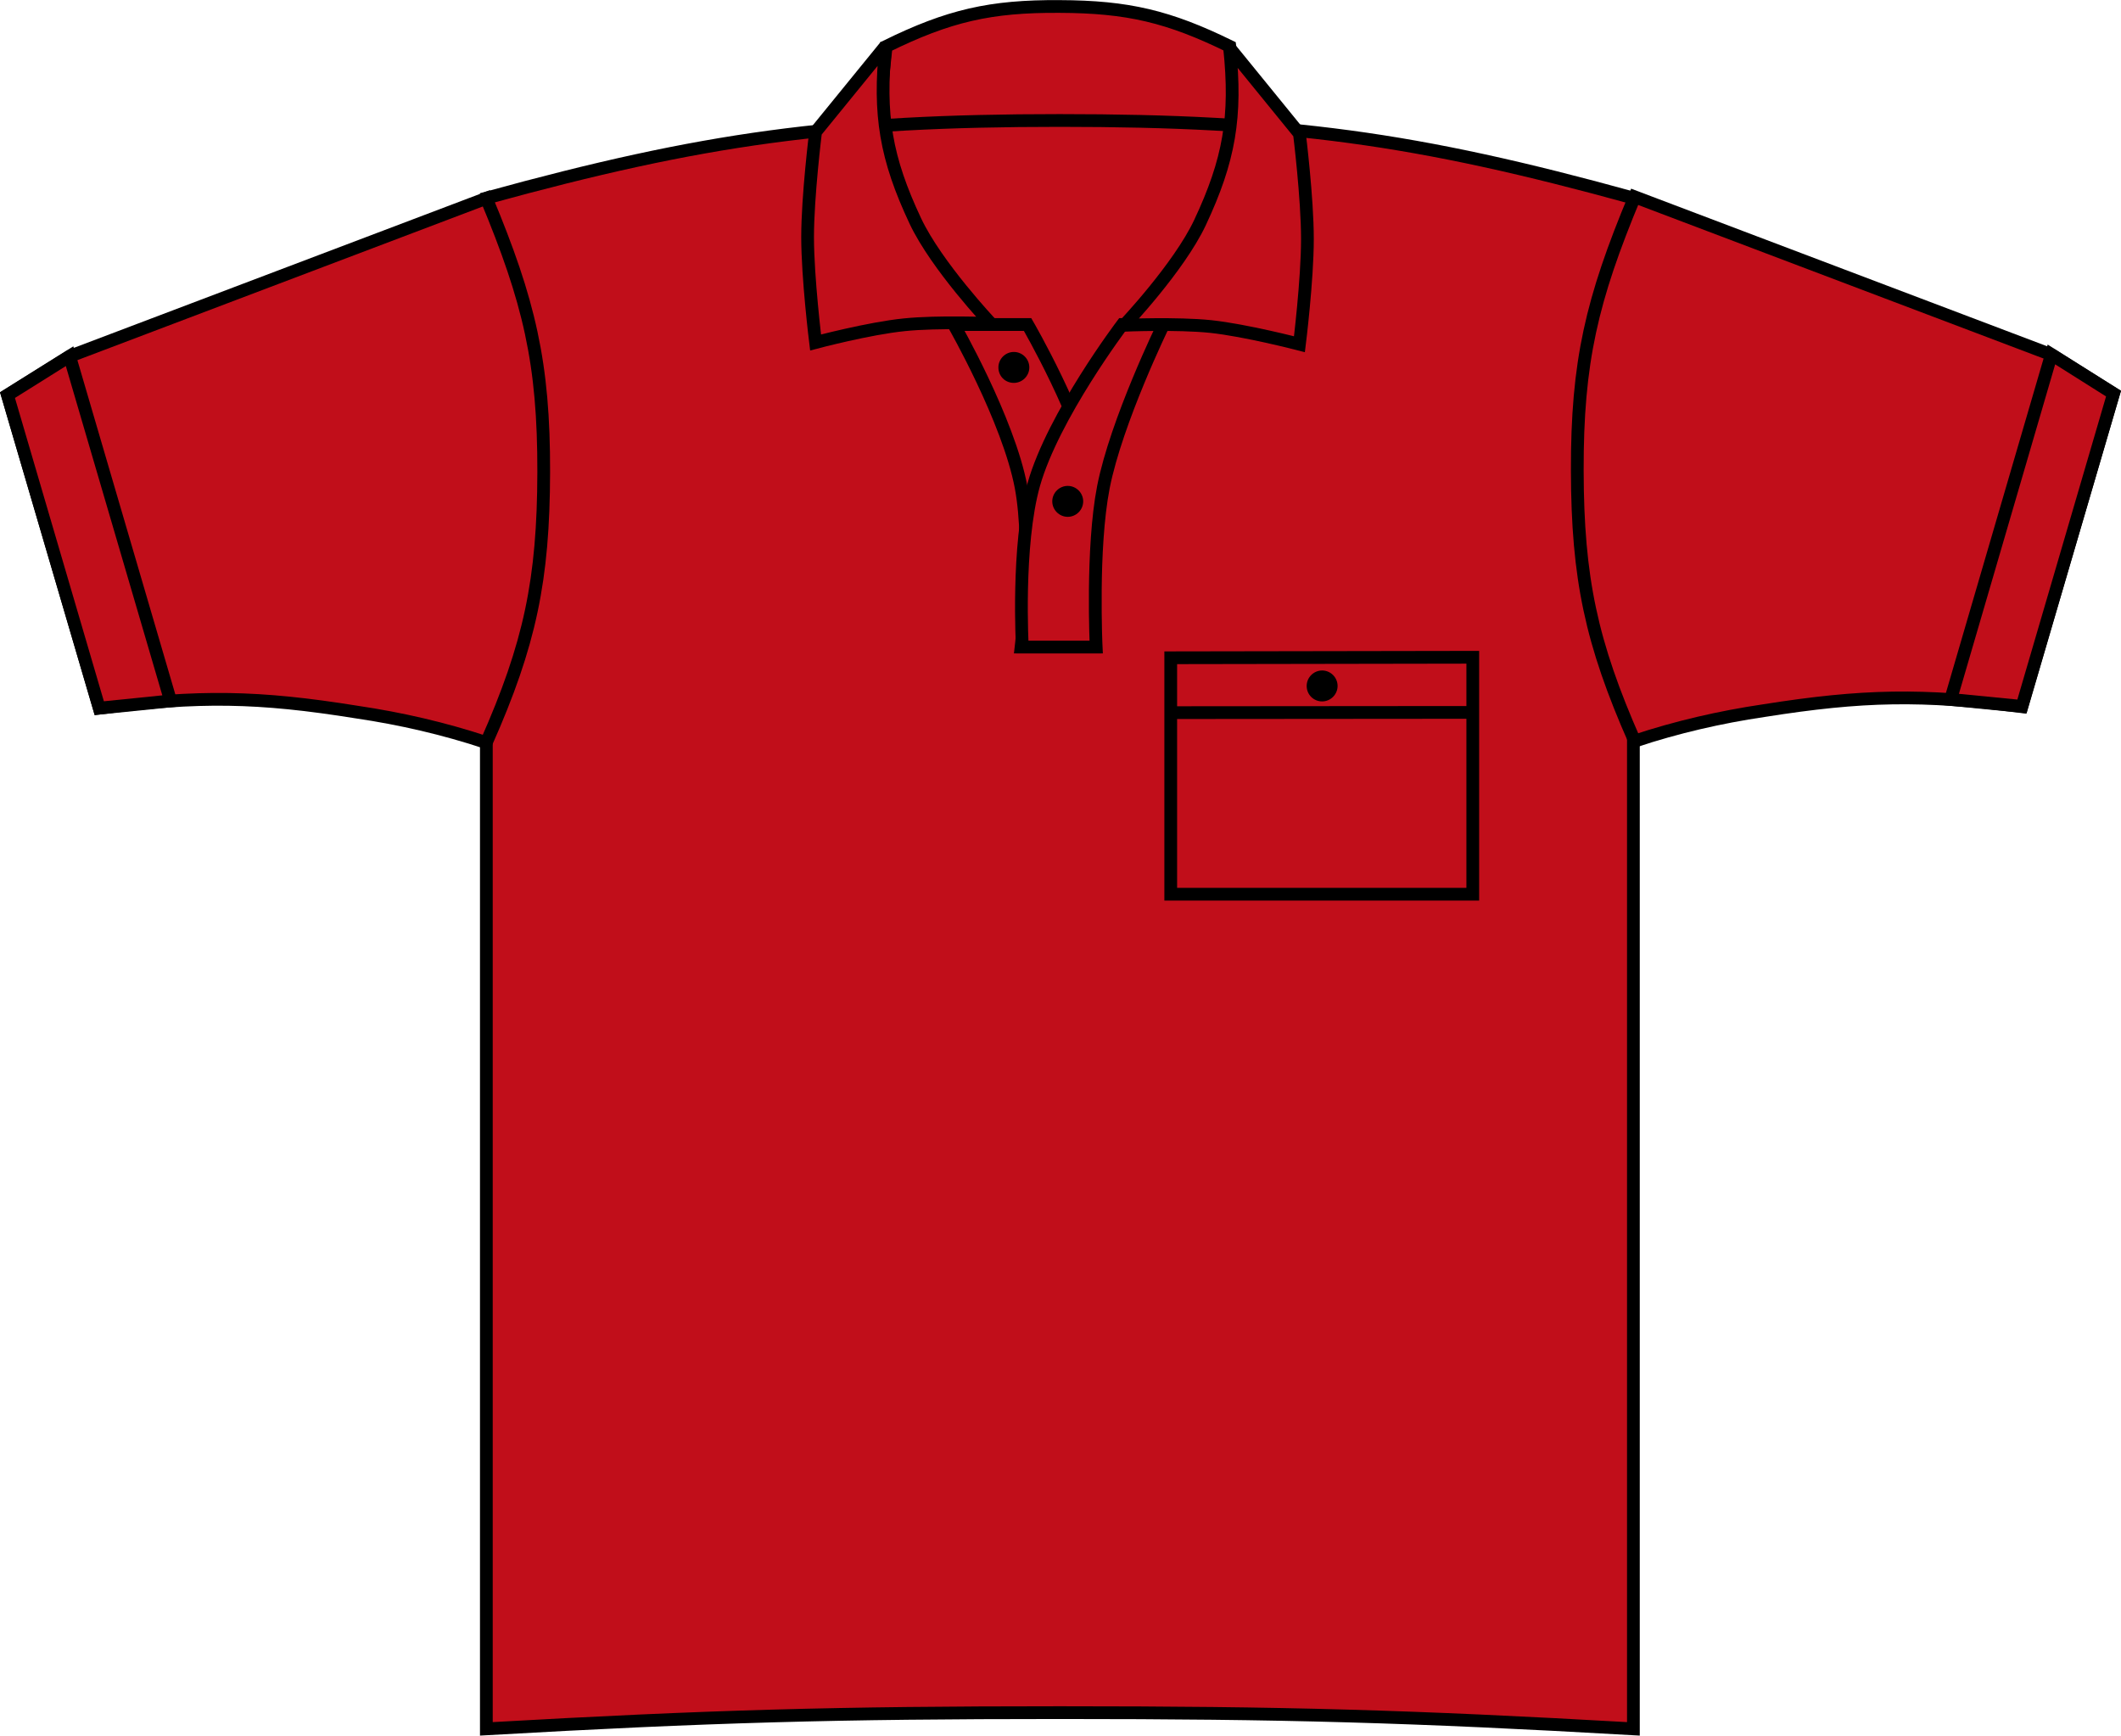 <?xml version="1.0" encoding="utf-8"?>
<!-- Generator: Adobe Illustrator 23.1.1, SVG Export Plug-In . SVG Version: 6.00 Build 0)  -->
<svg version="1.1" id="Layer_1" xmlns="http://www.w3.org/2000/svg" xmlns:xlink="http://www.w3.org/1999/xlink" x="0px" y="0px"
	 viewBox="0 0 850.4 695.8" style="enable-background:new 0 0 850.4 695.8;" xml:space="preserve">
<style type="text/css">
	.st0{fill:#C10E1A;stroke:#000000;stroke-width:5.11;stroke-miterlimit:3.864;}
	.st1{fill-rule:evenodd;clip-rule:evenodd;fill:#C10E1A;stroke:#000000;stroke-width:5.11;stroke-miterlimit:3.864;}
	.st2{fill:#C10E1A;}
	.st3{fill:#C10E1A;stroke:#000000;stroke-width:9.015;stroke-miterlimit:3.864;}
	.st4{clip-path:url(#SVGID_2_);}
	.st5{fill:#C10E1A;stroke:#222221;stroke-width:9.015;stroke-miterlimit:3.864;}
	.st6{fill:#C10E1A;stroke:#000000;stroke-width:5.11;stroke-miterlimit:3;}
	.st7{clip-path:url(#SVGID_4_);}
	.st8{fill:none;stroke:#000000;stroke-width:5.11;stroke-miterlimit:3.864;}
</style>
<title>RS312 RED LINE</title>
<path class="st0" d="M355.3,18.6c25-12.3,41.8-16.2,69.6-16c27.3,0.1,43.7,4,68.2,16l5.9,44.8l-148.7,1.7L355.3,18.6z"/>
<path class="st0" d="M195,79.4c87.2-24,139.4-31.1,229.9-31.1s142.7,7,230,31.1v613.7c-89.6-5.1-140.2-6.5-229.9-6.5
	s-140.4,1.4-230,6.5L195,79.4L195,79.4z"/>
<path class="st0" d="M382.4,130.1H412c0,0,21.8,37.5,27,64.1v65.2h-29.6c0,0,4.6-39.5,0-64.1C404.3,168.3,382.4,130.1,382.4,130.1
	L382.4,130.1z"/>
<path class="st1" d="M466.5,130.1H450c0,0-27.7,36.6-35.5,64.1c-6.9,24.5-4.6,65.2-4.6,65.2h29.6c0,0-1.9-39.5,2.9-64.1
	C447.6,168.8,466.5,130.1,466.5,130.1L466.5,130.1z"/>
<path class="st0" d="M3,158.4l36.8,125.5c40-5.1,63.6-4.8,103.4,1.6c17.6,2.6,34.9,6.6,51.8,12.2c17.5-39.5,22.9-65.2,23-108.4
	c0.1-43.8-5.8-68.5-23-109.8L28,142.8L3,158.4z"/>
<path class="st2" d="M481.1,88.6c11.8-25.1,14.8-42.6,11.8-70.2l28.2,34.4c0,0,3.2,25.7,3.2,42.2s-3.2,42.2-3.2,42.2
	s-21.6-5.6-35.6-7.1c-13.5-1.4-34.7-0.5-34.7-0.5S472.6,106.7,481.1,88.6L481.1,88.6z"/>
<path class="st2" d="M367.3,88.6c-11.8-25.1-14.8-42.6-11.9-70.2l-28.1,34.4c0,0-3.2,25.7-3.2,42.2s3.2,42.2,3.2,42.2
	s21.5-5.6,35.6-7.1c13.5-1.4,34.7-0.5,34.7-0.5S375.7,106.7,367.3,88.6L367.3,88.6z"/>
<path class="st3" d="M45.5,281.5L8.6,155 M62.4,281.2L23,147.4"/>
<polygon class="st0" points="3,158.4 39.8,283.9 68.4,281 27.9,142.8 "/>
<path class="st2" d="M367,88.6c-11.8-25.1-14.8-42.6-11.9-70.2L327,52.9c0,0-3.2,25.7-3.2,42.1c0,16.5,3.2,42.3,3.2,42.3
	s21.5-5.7,35.6-7.1c13.5-1.4,34.7-0.5,34.7-0.5S375.5,106.6,367,88.6L367,88.6z"/>
<path class="st2" d="M367,88.6c-11.8-25.1-14.8-42.6-11.9-70.2L327,52.9c0,0-3.2,25.7-3.2,42.1c0,16.5,3.2,42.3,3.2,42.3
	s21.5-5.7,35.6-7.1c13.5-1.4,34.7-0.5,34.7-0.5S375.5,106.6,367,88.6L367,88.6z"/>
<g>
	<g>
		<defs>
			<path id="SVGID_1_" d="M367,88.6c-11.8-25.1-14.8-42.6-11.9-70.2L327,52.9c0,0-3.2,25.7-3.2,42.1c0,16.5,3.2,42.3,3.2,42.3
				s21.5-5.7,35.6-7.1c13.5-1.4,34.7-0.5,34.7-0.5S375.5,106.6,367,88.6L367,88.6z"/>
		</defs>
		<clipPath id="SVGID_2_">
			<use xlink:href="#SVGID_1_"  style="overflow:visible;"/>
		</clipPath>
		<g class="st4">
			<path class="st5" d="M335.4,38.1c-3.9,20.4-5.1,32.3-5.1,53.2c-0.2,15,1,30.1,3.5,44.9 M350.8,24.7c-4,23.7-5.2,37.4-5.1,61.4
				c-0.1,15.7,0.9,31.3,3.2,46.9"/>
		</g>
	</g>
</g>
<path class="st6" d="M367,88.6c-11.8-25.1-14.8-42.6-11.9-70.2L327,52.9c0,0-3.2,25.7-3.2,42.1c0,16.5,3.2,42.3,3.2,42.3
	s21.5-5.7,35.6-7.1c13.5-1.4,34.7-0.5,34.7-0.5S375.5,106.6,367,88.6L367,88.6z"/>
<path class="st2" d="M481.1,89.3c11.8-25.1,14.8-42.6,11.9-70.1l28,34.4c0,0,3.2,25.7,3.2,42.2S521,138,521,138s-21.5-5.6-35.6-7.1
	c-13.5-1.4-34.7-0.5-34.7-0.5S472.6,107.3,481.1,89.3L481.1,89.3z"/>
<path class="st2" d="M481.1,89.3c11.8-25.1,14.8-42.6,11.9-70.1l28,34.4c0,0,3.2,25.7,3.2,42.2S521,138,521,138s-21.5-5.6-35.6-7.1
	c-13.5-1.4-34.7-0.5-34.7-0.5S472.6,107.3,481.1,89.3L481.1,89.3z"/>
<g>
	<g>
		<defs>
			<path id="SVGID_3_" d="M481.1,89.3c11.8-25.1,14.8-42.6,11.9-70.1l28,34.4c0,0,3.2,25.7,3.2,42.2S521,138,521,138
				s-21.5-5.6-35.6-7.1c-13.5-1.4-34.7-0.5-34.7-0.5S472.6,107.3,481.1,89.3L481.1,89.3z"/>
		</defs>
		<clipPath id="SVGID_4_">
			<use xlink:href="#SVGID_3_"  style="overflow:visible;"/>
		</clipPath>
		<g class="st7">
			<path class="st5" d="M512.7,38.8c3.9,20.4,5.1,32.3,5.1,53.2c0.2,15-1,30.1-3.5,44.9 M497.3,25.4c4,23.7,5.2,37.4,5.1,61.4
				c0.1,15.7-0.9,31.3-3.2,46.9"/>
		</g>
	</g>
</g>
<path class="st6" d="M481.1,89.3c11.8-25.1,14.8-42.6,11.9-70.1l28,34.4c0,0,3.2,25.7,3.2,42.2S521,138,521,138s-21.5-5.6-35.6-7.1
	c-13.5-1.4-34.7-0.5-34.7-0.5S472.6,107.3,481.1,89.3L481.1,89.3z"/>
<path class="st0" d="M847.4,157.8l-36.8,125.5c-40-5.1-63.6-4.7-103.4,1.6c-17.6,2.6-34.9,6.6-51.8,12.2
	c-17.4-39.5-22.9-65.2-23-108.4c-0.1-43.7,5.8-68.5,23-109.8l167.1,63.3L847.4,157.8L847.4,157.8z"/>
<path class="st3" d="M805,280.9l36.9-126.5 M788.1,280.6l39.4-133.8"/>
<polygon class="st0" points="847.4,157.8 810.7,283.2 782.1,280.4 822.5,142.1 "/>
<path d="M421.9,201c0-3.4,2.8-6.2,6.2-6.2s6.2,2.8,6.2,6.2s-2.8,6.2-6.2,6.2C424.7,207.2,421.9,204.4,421.9,201L421.9,201z"/>
<path d="M523.9,275c0-3.4,2.8-6.2,6.2-6.2s6.2,2.8,6.2,6.2c0,3.4-2.8,6.2-6.2,6.2S523.9,278.5,523.9,275L523.9,275z"/>
<path d="M400.3,147.3c0-3.4,2.8-6.2,6.2-6.2c3.4,0,6.2,2.8,6.2,6.2s-2.8,6.2-6.2,6.2C403,153.5,400.3,150.8,400.3,147.3
	C400.3,147.4,400.3,147.3,400.3,147.3z"/>
<path class="st8" d="M469.4,358.5v-94.8l0,0l121.1-0.2v95H469.4z M469.4,285.7l121.3-0.1"/>
</svg>
